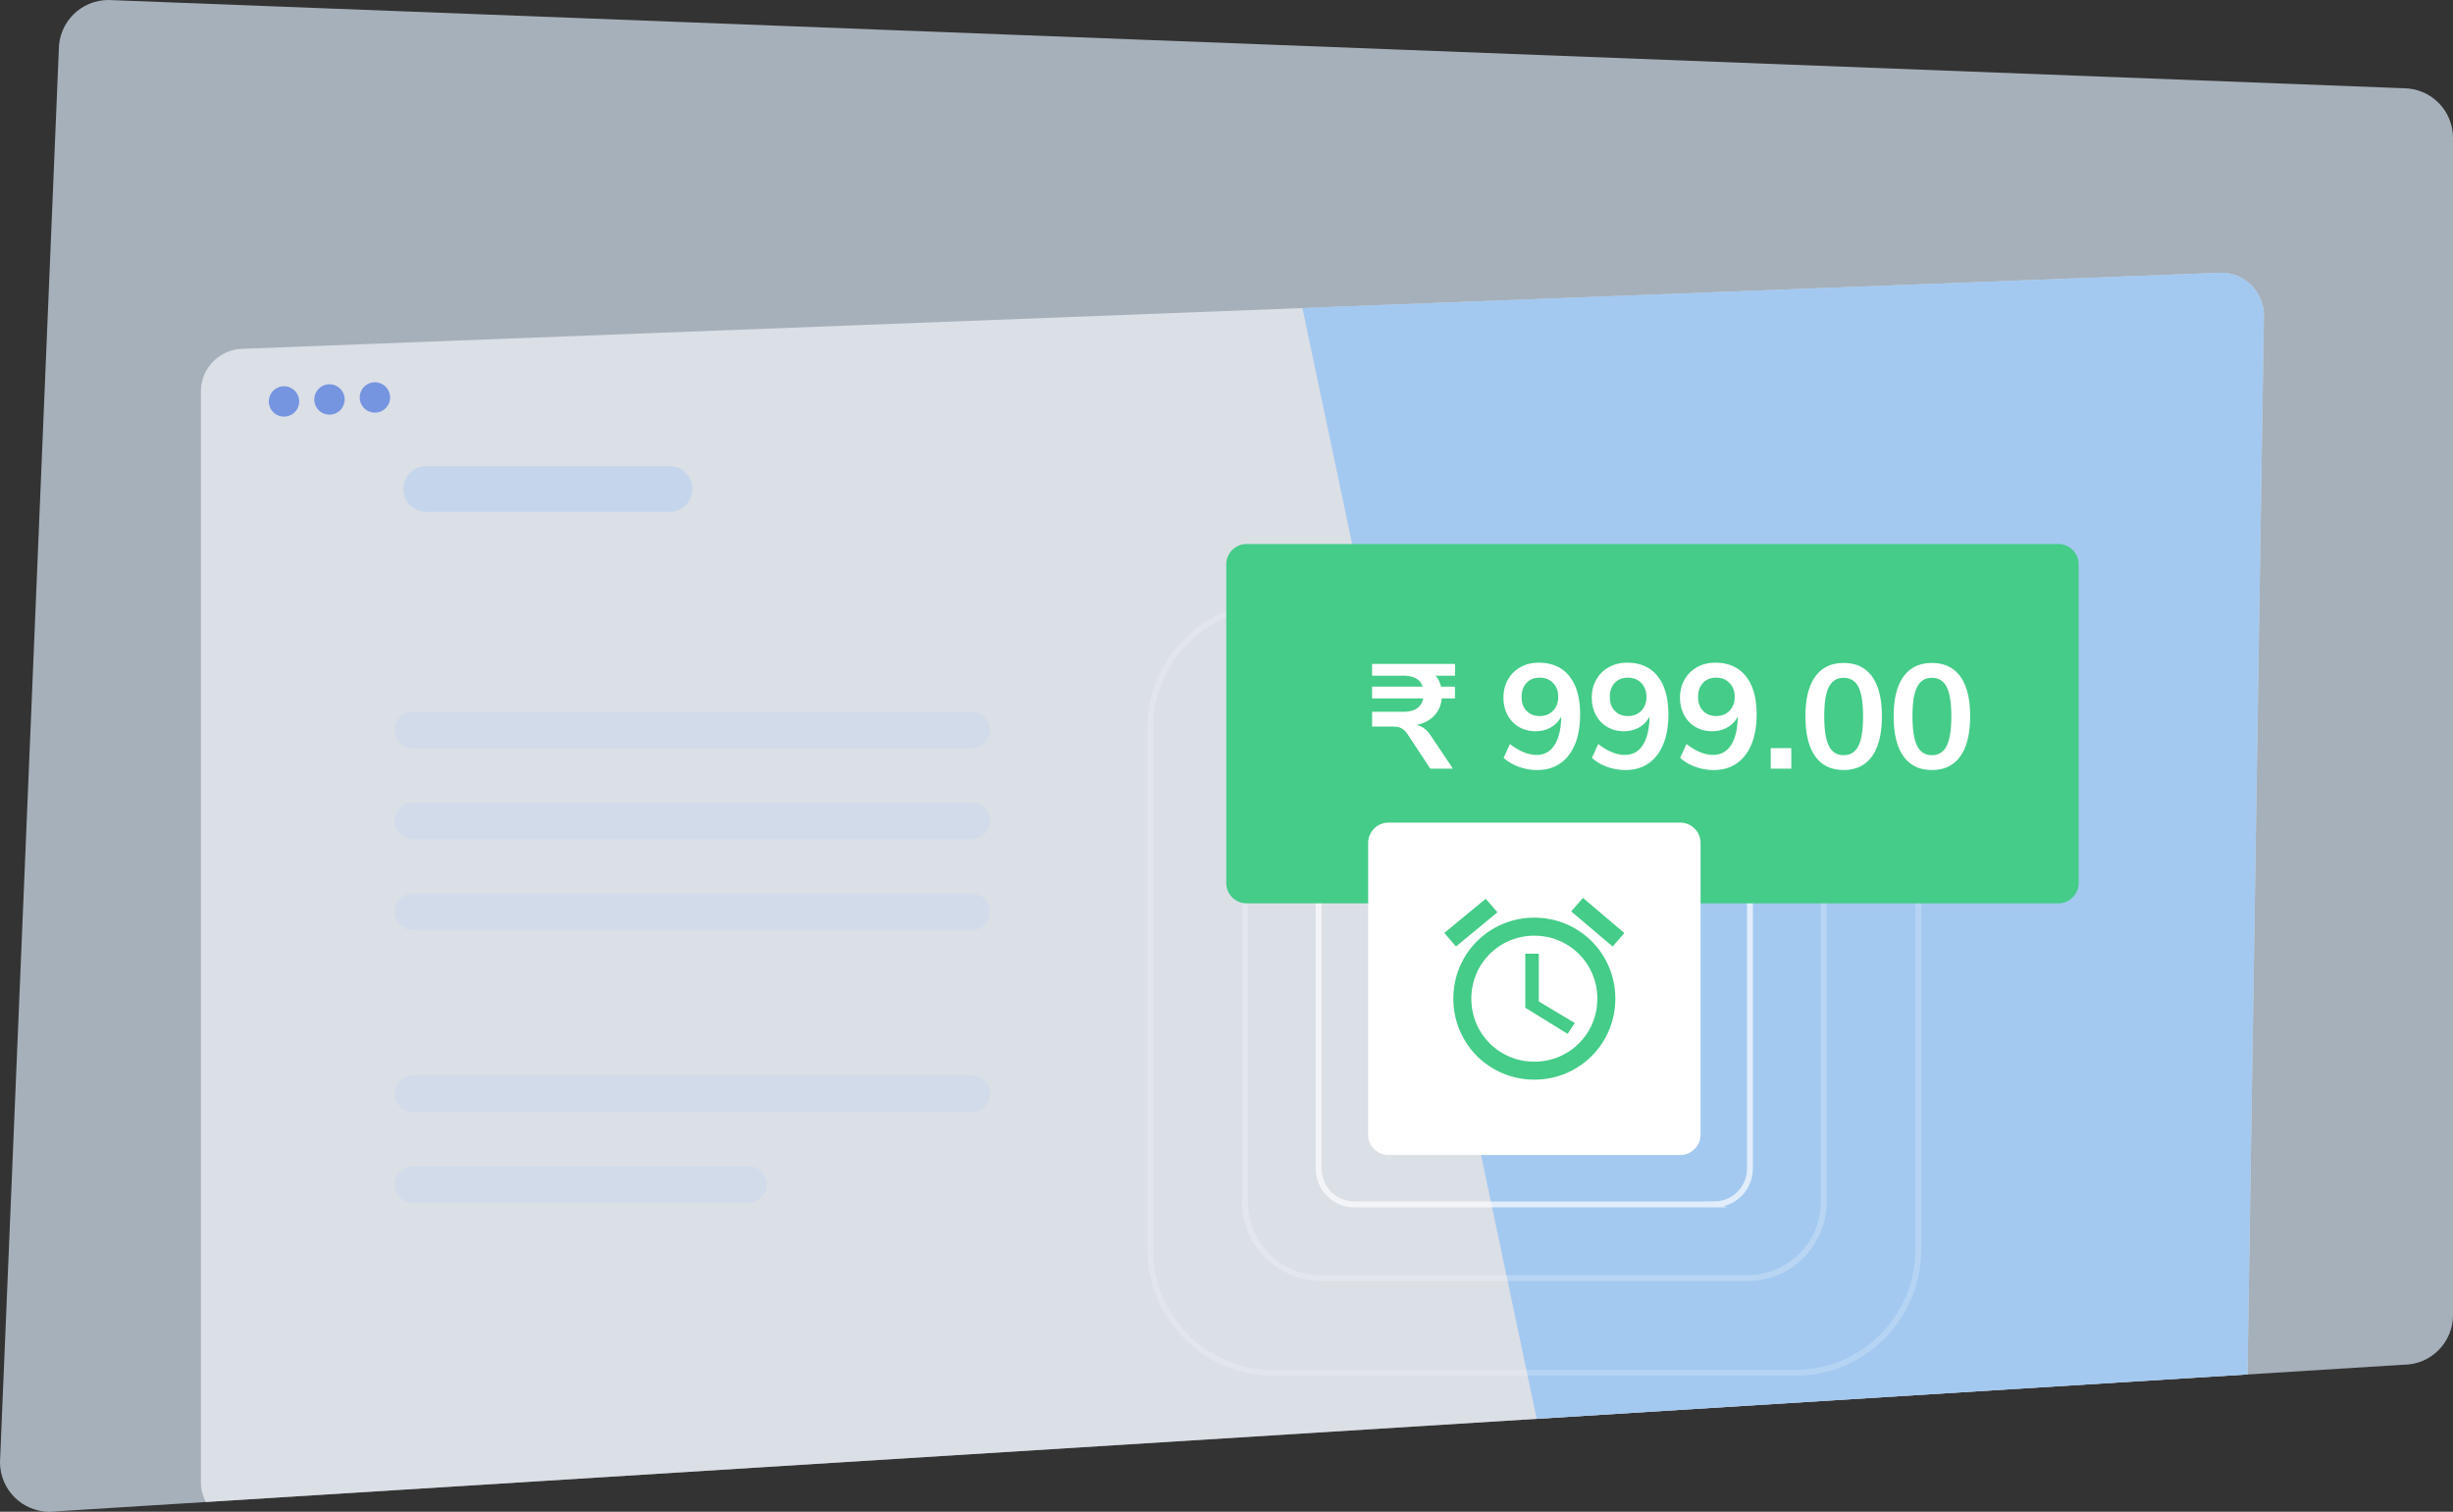 <svg xmlns="http://www.w3.org/2000/svg" width="834" height="514" fill="none"><rect width="100%" height="100%" fill="#333333" stroke="none"/><path opacity=".7" d="M817.15 464l-800.3 50C7.55 514 0 506.45 0 497.15l20-480.3C20 7.55 27.55 0 36.85 0l780.3 30c9.3 0 16.85 7.55 16.85 16.85v400.3c.01 9.3-7.54 16.86-16.84 16.86z" fill="#d7e6f4"/><path opacity=".63" d="M755.18 92.73L82.82 118.58c-8.02 0-14.52 6.5-14.52 14.52v370.77c0 2.46.62 4.77 1.7 6.8l694.12-43.37 5.58-360.06c0-8-6.5-14.5-14.52-14.5z" fill="#fafbff"/><path opacity=".45" d="M227.63 174.04H144.9a7.78 7.78 0 1 1 0-15.56h82.74a7.78 7.78 0 1 1 0 15.56z" fill="#abcdf4"/><path opacity=".203" d="M330.37 254.43h-190a6.21 6.21 0 1 1 0-12.42h190a6.21 6.21 0 0 1 6.21 6.21 6.22 6.22 0 0 1-6.21 6.21zm0 30.9h-190a6.21 6.21 0 1 1 0-12.42h190a6.21 6.21 0 1 1 0 12.42zm0 30.9h-190a6.21 6.21 0 1 1 0-12.42h190a6.21 6.21 0 1 1 0 12.42zm0 61.8h-190a6.21 6.21 0 0 1 0-12.42h190a6.21 6.21 0 1 1 0 12.42zm-75.95 30.9H140.38a6.21 6.21 0 1 1 0-12.42h114.04a6.21 6.21 0 1 1 0 12.42z" fill="#abcdf4"/><path d="M96.56 141.65a5.16 5.16 0 0 0 0-10.32 5.16 5.16 0 0 0 0 10.32zm15.46-.67a5.16 5.16 0 1 0 0-10.32 5.16 5.16 0 0 0 0 10.32zm15.45-.68a5.16 5.16 0 1 0 0-10.32 5.16 5.16 0 1 0 0 10.32z" fill="#7595e0"/><path opacity=".88" d="M522.46 482.4l241.66-15.1 5.58-360.06c0-8.02-6.5-14.52-14.52-14.52l-312.38 12 79.66 377.67z" fill="#9cc7f2"/><g stroke="#fff" stroke-width="2" stroke-miterlimit="10"><path opacity=".67" d="M582.82 409.5H460.5c-6.72 0-12.17-5.45-12.17-12.17v-122.3c0-6.72 5.45-12.17 12.17-12.17h122.3c6.72 0 12.17 5.45 12.17 12.17v122.3c-.01 6.72-5.45 12.16-12.17 12.16z"/><path opacity=".23" d="M594.13 434.55H449.2c-14.3 0-25.9-11.6-25.9-25.9V263.72c0-14.3 11.6-25.9 25.9-25.9h144.95c14.3 0 25.9 11.6 25.9 25.9v144.95c-.01 14.3-11.6 25.88-25.9 25.88z"/><path opacity=".2" d="M610.3 466.76H433c-23.15 0-41.92-18.77-41.92-41.92v-177.3c0-23.15 18.77-41.92 41.92-41.92h177.3c23.15 0 41.92 18.77 41.92 41.92v177.3c0 23.15-18.77 41.92-41.92 41.92z"/></g><path d="M699.78 307.14H423.86a6.94 6.94 0 0 1-6.94-6.94V191.9a6.94 6.94 0 0 1 6.94-6.94h275.92a6.94 6.94 0 0 1 6.94 6.94v108.3c.01 3.83-3.1 6.94-6.94 6.94z" fill="#4c8"/><path d="M571.23 392.7H472.1a6.94 6.94 0 0 1-6.94-6.94v-99.14a6.94 6.94 0 0 1 6.94-6.94h99.14a6.94 6.94 0 0 1 6.94 6.94v99.14c.01 3.83-3.1 6.94-6.94 6.94zm-83.15-162.95c.9 1 1.52 2.23 1.85 3.7h4.75v4h-4.5c-.23 2.4-1.1 4.38-2.62 5.95s-3.5 2.58-5.97 3.05c1 .23 1.9.65 2.7 1.25s1.55 1.45 2.25 2.55l7.45 11.1h-7.7L478.8 250c-.67-1.07-1.38-1.82-2.12-2.27-.75-.45-1.74-.68-2.97-.68h-7.2V242h10.65c1.93 0 3.47-.38 4.6-1.15s1.83-1.9 2.1-3.4H466.5v-4h17.15c-.37-1.23-1.1-2.16-2.2-2.78s-2.53-.93-4.3-.93H466.5v-4h28.2v4h-6.62v.01zm45.48.13c2.45 3.05 3.67 7.4 3.67 13.03 0 3.93-.58 7.32-1.75 10.15s-2.84 5-5.03 6.5c-2.18 1.5-4.77 2.25-7.77 2.25-2.13 0-4.2-.36-6.23-1.07-2.02-.72-3.76-1.74-5.23-3.08l2.15-4.7c3.17 2.47 6.18 3.7 9.05 3.7 2.63 0 4.67-1.12 6.12-3.37s2.2-5.47 2.27-9.67c-.77 1.53-1.92 2.75-3.47 3.65s-3.3 1.35-5.28 1.35c-2.1 0-3.97-.48-5.62-1.45s-2.94-2.32-3.88-4.05c-.93-1.73-1.4-3.72-1.4-5.95 0-2.27.5-4.3 1.52-6.1a10.91 10.91 0 0 1 4.25-4.22c1.82-1.02 3.88-1.53 6.17-1.53 4.53-.02 8 1.5 10.46 4.56zm-5.53 11.77c1.17-1.2 1.75-2.77 1.75-4.7s-.58-3.5-1.75-4.72-2.68-1.83-4.55-1.83-3.36.6-4.48 1.8-1.67 2.78-1.67 4.75.56 3.54 1.67 4.72c1.12 1.18 2.6 1.78 4.48 1.78s3.4-.6 4.55-1.8zm35.53-11.77c2.45 3.05 3.68 7.4 3.68 13.03 0 3.93-.58 7.32-1.75 10.15s-2.84 5-5.03 6.5c-2.18 1.5-4.78 2.25-7.78 2.25-2.13 0-4.2-.36-6.22-1.07-2.02-.72-3.76-1.74-5.22-3.08l2.15-4.7c3.17 2.47 6.18 3.7 9.05 3.7 2.63 0 4.68-1.12 6.12-3.37 1.45-2.25 2.2-5.47 2.28-9.67-.77 1.53-1.93 2.75-3.47 3.65-1.55.9-3.3 1.35-5.28 1.35-2.1 0-3.97-.48-5.62-1.45s-2.94-2.32-3.88-4.05c-.93-1.73-1.4-3.72-1.4-5.95 0-2.27.5-4.3 1.53-6.1s2.43-3.2 4.25-4.22 3.88-1.53 6.17-1.53c4.5-.02 7.97 1.5 10.42 4.56zm-5.53 11.77c1.17-1.2 1.75-2.77 1.75-4.7s-.58-3.5-1.75-4.72-2.68-1.83-4.55-1.83-3.36.6-4.48 1.8-1.67 2.78-1.67 4.75.56 3.54 1.67 4.72c1.12 1.18 2.6 1.78 4.48 1.78s3.4-.6 4.55-1.8zm35.53-11.77c2.45 3.05 3.68 7.4 3.68 13.03 0 3.93-.58 7.32-1.75 10.15s-2.84 5-5.03 6.5c-2.18 1.5-4.78 2.25-7.78 2.25-2.13 0-4.2-.36-6.22-1.07-2.02-.72-3.76-1.74-5.22-3.08l2.15-4.7c3.17 2.47 6.18 3.7 9.05 3.7 2.63 0 4.68-1.12 6.12-3.37 1.45-2.25 2.2-5.47 2.28-9.67-.77 1.53-1.92 2.75-3.47 3.65s-3.3 1.35-5.28 1.35c-2.1 0-3.97-.48-5.62-1.45s-2.94-2.32-3.88-4.05c-.93-1.73-1.4-3.72-1.4-5.95 0-2.27.5-4.3 1.53-6.1s2.43-3.2 4.25-4.22 3.88-1.53 6.18-1.53c4.48-.02 7.96 1.5 10.4 4.56zm-5.53 11.77c1.17-1.2 1.75-2.77 1.75-4.7s-.58-3.5-1.75-4.72-2.68-1.83-4.55-1.83-3.36.6-4.47 1.8c-1.12 1.2-1.68 2.78-1.68 4.75s.56 3.54 1.68 4.72 2.6 1.78 4.47 1.78 3.38-.6 4.55-1.8zm14 12.7h7v7h-7v-7zm15.13 2.78c-2.22-3.12-3.33-7.66-3.33-13.62 0-5.87 1.1-10.35 3.33-13.45s5.44-4.65 9.67-4.65 7.46 1.54 9.67 4.62c2.22 3.08 3.33 7.58 3.33 13.47 0 5.93-1.1 10.47-3.33 13.6s-5.44 4.7-9.67 4.7-7.46-1.55-9.67-4.67zm14.7-3.55c1.05-2.12 1.57-5.47 1.57-10.08 0-4.53-.52-7.84-1.57-9.92s-2.73-3.12-5.03-3.12-3.97 1.04-5.03 3.12c-1.05 2.08-1.57 5.4-1.57 9.92 0 4.6.52 7.96 1.57 10.08s2.73 3.17 5.03 3.17 3.98-1.05 5.03-3.17zm15.3 3.55c-2.22-3.12-3.33-7.66-3.33-13.62 0-5.87 1.1-10.35 3.33-13.45s5.44-4.65 9.67-4.65 7.46 1.54 9.68 4.62 3.32 7.58 3.32 13.47c0 5.93-1.1 10.47-3.32 13.6s-5.44 4.7-9.68 4.7c-4.23 0-7.46-1.55-9.67-4.67zm14.7-3.55c1.05-2.12 1.58-5.47 1.58-10.08 0-4.53-.53-7.84-1.58-9.92s-2.72-3.12-5.03-3.12c-2.3 0-3.97 1.04-5.02 3.12s-1.58 5.4-1.58 9.92c0 4.6.53 7.96 1.58 10.08s2.73 3.17 5.02 3.17c2.3 0 3.98-1.05 5.03-3.17z" fill="#fff"/><path d="M552.27 317.22l-14.08-11.94-3.98 4.6 14.08 11.94 3.98-4.6zm-43.16-7.04l-3.98-4.6-14.08 11.63 3.98 4.6 14.08-11.63zm14.08 14.08h-4.6v18.36l14.38 8.88 2.45-3.67-12.24-7.34v-16.23zM521.66 312c-15.3 0-27.54 12.24-27.54 27.54s12.24 27.54 27.54 27.54 27.54-12.24 27.54-27.54S536.96 312 521.66 312zm0 48.97c-11.94 0-21.42-9.5-21.42-21.42 0-11.94 9.5-21.42 21.42-21.42 11.94 0 21.42 9.5 21.42 21.42s-9.48 21.42-21.42 21.42z" fill="#4c8"/></svg>